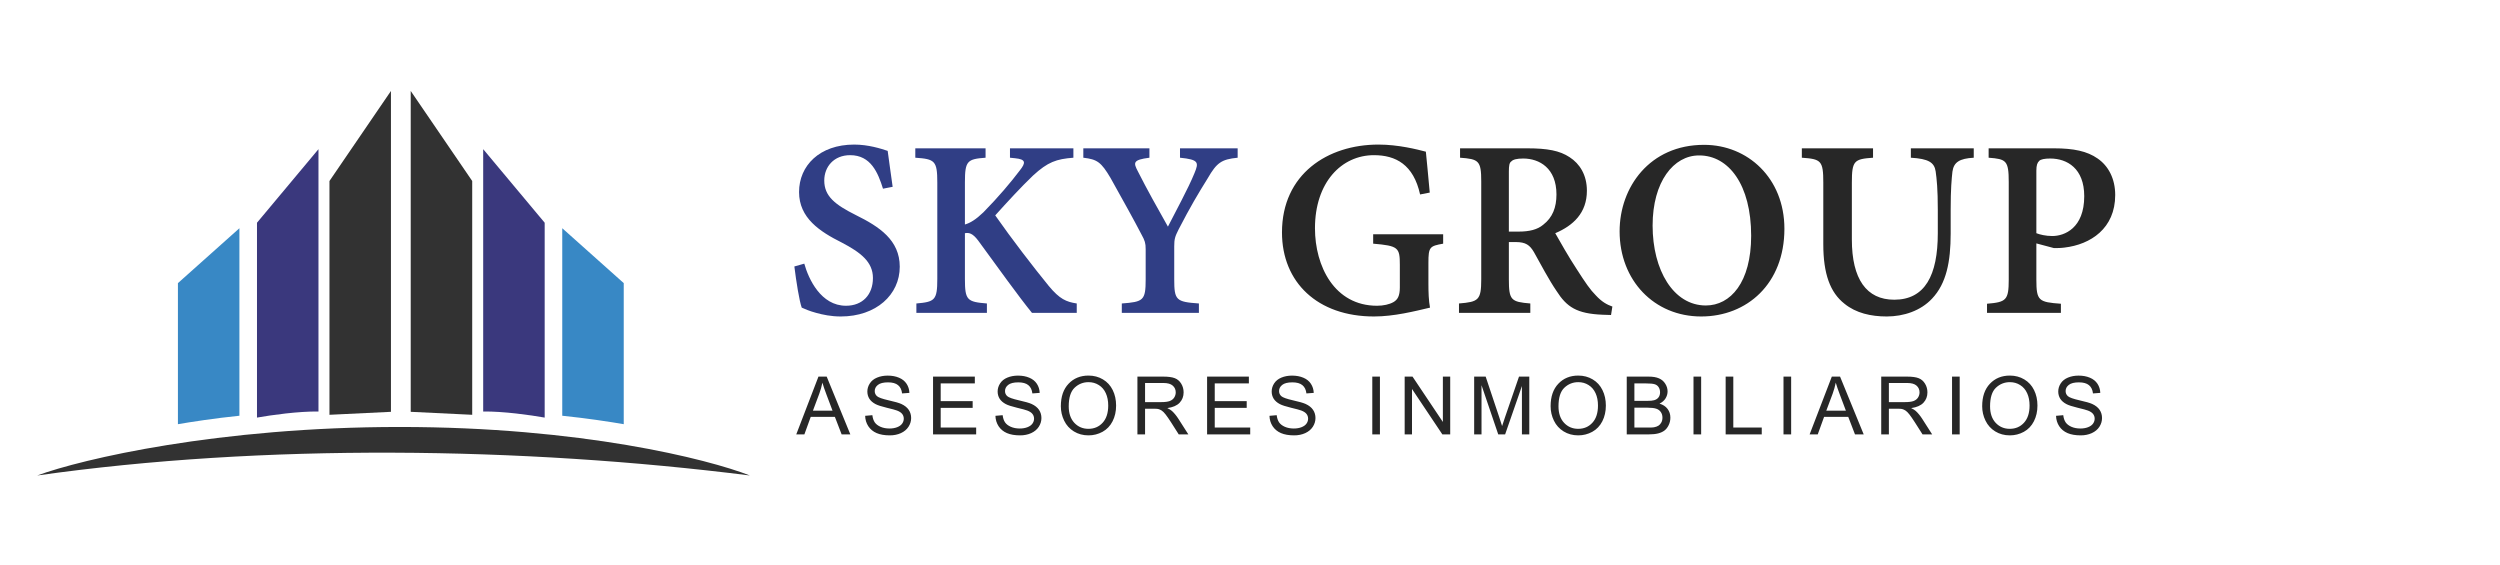<svg width="1022" height="231" viewBox="0 0 1022 231" fill="none" xmlns="http://www.w3.org/2000/svg">
<path d="M130.193 60.977L105.055 91.052V170.71C110.861 169.683 121.969 168.108 130.193 168.226V60.977Z" fill="#3A387D"/>
<path d="M197.527 60.977L222.665 91.052V170.71C216.859 169.683 205.751 168.108 197.527 168.226V60.977Z" fill="#3A387D"/>
<path d="M97.872 93.297L72.734 115.742V173.41C77.804 172.53 87.793 170.978 97.872 169.952V93.297Z" fill="#3888C5"/>
<path d="M229.848 93.297L254.986 115.742V173.41C249.916 172.53 239.927 170.978 229.848 169.952V93.297Z" fill="#3888C5"/>
<path d="M159.821 37.185L134.684 73.995V169.567L159.821 168.35V37.185Z" fill="#323232"/>
<path d="M167.902 37.185L193.04 73.995V169.567L167.902 168.35V37.185Z" fill="#323232"/>
<path d="M306.544 194.377C213.239 182.627 107.748 181.28 15.211 194.377C33.466 187.644 89.433 174.547 163.411 174.547C237.389 174.547 289.336 187.644 306.544 194.377Z" fill="#323232"/>
<path d="M364.914 76.369L360.967 77.137C358.939 70.668 356.034 63.433 347.537 63.433C340.905 63.433 336.958 68.147 336.958 73.793C336.958 80.206 341.343 83.659 349.894 87.935C359.432 92.649 367.819 98.131 367.819 109.039C367.819 120.496 358.171 129.376 343.701 129.376C339.754 129.376 336.41 128.663 333.614 127.895C330.764 127.128 329.01 126.306 327.749 125.758C326.763 123.072 325.502 115.123 324.734 108.929L328.79 107.778C330.545 114.082 335.588 124.99 345.838 124.99C352.581 124.99 356.856 120.496 356.856 113.643C356.856 107.011 351.758 103.174 344.139 99.173C335.149 94.678 326.653 89.141 326.653 78.507C326.653 67.709 335.04 59.102 349.182 59.102C354.937 59.102 360.09 60.747 362.885 61.679C363.324 65.351 364.037 69.736 364.914 76.369ZM440.175 127.895H421.866C416.385 121.153 407.944 109.368 399.886 98.35C397.639 95.335 396.049 95.006 394.459 95.335V114.082C394.459 122.743 395.391 123.401 403.449 124.059V127.895H374.616V124.059C382.126 123.401 383.167 122.743 383.167 114.082V74.56C383.167 65.68 382.126 65.022 374.177 64.474V60.637H402.901V64.474C395.391 65.022 394.459 65.79 394.459 74.56V91.772C396.597 91.169 398.954 89.744 402.024 86.784C408.163 80.535 413.206 74.56 416.933 69.627C419.4 66.502 419.4 65.132 415.015 64.694L412.877 64.474V60.637H438.804V64.474C431.843 65.022 428.39 66.173 422.305 71.765C417.372 76.479 411.891 82.454 406.848 88.045C413.59 97.692 422.415 109.148 428.719 116.878C433.214 122.304 435.899 123.401 440.175 124.059V127.895ZM505.953 60.637V64.474C499.321 65.132 497.402 66.502 493.729 72.861C489.673 79.384 486.658 84.427 481.78 93.855C480.355 96.705 480.026 97.692 480.026 100.707V114.192C480.026 122.743 480.793 123.401 490.112 124.059V127.895H458.593V124.059C467.418 123.401 468.35 122.852 468.35 114.192V101.858C468.35 99.392 468.021 98.35 466.651 95.883C463.417 89.635 459.689 83.002 453.988 72.751C450.152 66.283 448.562 65.132 442.861 64.474V60.637H469.885V64.474C463.033 65.351 463.307 66.502 465.171 70.066C468.898 77.465 473.283 85.249 477.45 92.649C480.464 86.674 485.726 77.137 488.303 70.778C490.112 66.393 490.112 65.242 482.383 64.474V60.637H505.953Z" fill="#303E85"/>
<path d="M589.963 95.773V99.611C584.481 100.597 583.935 100.927 583.935 107.449V115.891C583.935 119.454 584.042 122.852 584.588 125.758C578.289 127.238 569.9 129.376 561.678 129.376C538.655 129.376 524.074 115.452 524.074 95.006C524.074 71.107 542.821 59.102 563.488 59.102C571.652 59.102 579.326 61.076 582.892 62.008C583.219 65.57 583.822 71.107 584.481 78.726L580.532 79.494C577.85 67.27 570.559 63.433 561.678 63.433C548.413 63.433 537.559 74.56 537.559 93.307C537.559 108.82 545.507 124.99 562.939 124.99C565.517 124.99 567.979 124.442 569.624 123.51C571.326 122.523 572.255 121.044 572.255 117.481V108.272C572.255 101.2 571.652 100.488 561.349 99.611V95.773H589.963ZM659.139 125.319L658.593 128.773C657.607 128.773 656.345 128.663 655.139 128.663C644.558 128.224 640.502 125.538 636.282 118.906C633.211 114.411 629.977 108.272 627.07 103.064C625.374 100.159 623.672 98.953 619.672 98.953H616.821V114.192C616.821 122.743 617.751 123.401 625.594 124.059V127.895H596.431V124.059C604.381 123.401 605.53 122.743 605.53 114.192V74.122C605.53 65.68 604.488 65.022 596.871 64.474V60.637H624.388C632.552 60.637 637.594 61.569 641.651 64.255C645.82 66.941 648.722 71.546 648.722 77.959C648.722 87.058 643.133 92.211 635.786 95.335C637.487 98.35 641.431 105.312 644.558 110.026C648.175 115.672 650.097 118.467 652.345 120.715C654.807 123.401 656.948 124.552 659.139 125.319ZM616.821 94.678H620.771C625.261 94.678 628.495 93.855 630.856 91.882C634.693 88.922 636.282 84.811 636.282 79.494C636.282 68.75 629.318 64.803 622.686 64.803C619.999 64.803 618.523 65.242 617.864 65.954C617.041 66.502 616.821 67.599 616.821 70.175V94.678ZM696.578 59.212H696.685C714.393 59.212 729.465 72.751 729.465 93.527C729.465 116.001 714.174 129.376 695.429 129.376C676.239 129.376 662.097 114.63 662.097 94.568C662.097 76.479 674.43 59.212 696.578 59.212ZM694.657 63.542H694.55C684.189 63.542 675.585 74.231 675.585 92.211C675.585 110.409 684.082 124.881 697.344 124.881C707.43 124.881 715.875 115.452 715.875 96.377C715.875 75.492 706.663 63.542 694.657 63.542ZM806.867 60.637V64.474C801.058 64.803 798.697 66.283 798.151 70.175C797.824 73.245 797.435 77.137 797.435 85.688V95.445C797.435 107.011 795.683 115.891 789.818 122.085C785.215 127.018 778.251 129.376 771.293 129.376C764.875 129.376 758.74 128.005 754.024 124.168C748.159 119.564 745.364 111.944 745.364 99.83V74.67C745.364 65.68 744.485 65.022 736.592 64.474V60.637H765.698V64.474C757.968 65.022 757.038 65.68 757.038 74.67V97.912C757.038 114.082 763.016 122.523 774.358 122.523C786.911 122.523 792.173 112.602 792.173 95.335V85.688C792.173 77.246 791.739 73.245 791.3 70.066C790.747 66.393 788.392 64.913 781.158 64.474V60.637H806.867ZM812.952 60.637H839.753C847.647 60.637 853.241 61.788 857.518 64.803C861.901 67.818 864.696 73.026 864.696 79.713C864.696 93.417 854.61 99.94 844.03 101.2C842.497 101.419 840.796 101.419 839.646 101.419L832.463 99.501V114.301C832.463 122.962 833.398 123.51 842.497 124.168V127.895H812.292V124.168C820.129 123.51 821.172 122.743 821.172 114.301V74.451C821.172 65.57 820.129 65.022 812.952 64.474V60.637ZM832.463 69.736V95.335C833.837 95.883 836.299 96.486 838.987 96.486C843.922 96.486 852.036 93.307 852.036 80.206C852.036 68.86 845.072 64.803 838.108 64.803C835.866 64.803 834.164 65.132 833.618 65.79C832.846 66.502 832.463 67.599 832.463 69.736Z" fill="#272727"/>
<path d="M325.512 177.575L334.583 153.954H337.951L347.618 177.575H344.058L341.302 170.421H331.425L328.831 177.575H325.512ZM332.327 167.876H340.336L337.87 161.334C337.118 159.346 336.56 157.713 336.195 156.436C335.894 157.95 335.47 159.454 334.921 160.947L332.327 167.876ZM353.672 169.986L356.621 169.728C356.76 170.91 357.083 171.882 357.587 172.645C358.104 173.397 358.898 174.009 359.972 174.482C361.047 174.944 362.255 175.175 363.598 175.175C364.79 175.175 365.843 174.997 366.756 174.643C367.669 174.289 368.346 173.805 368.786 173.193C369.237 172.57 369.463 171.893 369.463 171.163C369.463 170.421 369.248 169.777 368.818 169.229C368.389 168.67 367.68 168.203 366.691 167.827C366.058 167.58 364.656 167.199 362.486 166.683C360.316 166.157 358.796 165.663 357.926 165.201C356.798 164.61 355.955 163.879 355.396 163.01C354.849 162.128 354.575 161.146 354.575 160.061C354.575 158.868 354.913 157.757 355.59 156.725C356.266 155.683 357.254 154.894 358.554 154.357C359.854 153.82 361.299 153.551 362.889 153.551C364.64 153.551 366.181 153.836 367.513 154.405C368.856 154.964 369.887 155.791 370.607 156.886C371.326 157.982 371.713 159.223 371.767 160.609L368.77 160.834C368.609 159.341 368.061 158.213 367.127 157.45C366.203 156.688 364.833 156.307 363.018 156.307C361.127 156.307 359.747 156.656 358.877 157.354C358.017 158.041 357.587 158.874 357.587 159.852C357.587 160.7 357.894 161.398 358.506 161.946C359.108 162.494 360.676 163.058 363.211 163.638C365.757 164.207 367.502 164.707 368.448 165.136C369.823 165.77 370.838 166.576 371.493 167.553C372.148 168.52 372.476 169.637 372.476 170.905C372.476 172.162 372.116 173.348 371.396 174.465C370.677 175.572 369.64 176.437 368.287 177.06C366.944 177.672 365.429 177.978 363.743 177.978C361.605 177.978 359.811 177.667 358.361 177.044C356.921 176.42 355.788 175.486 354.961 174.24C354.145 172.983 353.715 171.566 353.672 169.986ZM381.43 177.575V153.954H398.509V156.742H384.556V163.976H397.623V166.748H384.556V174.788H399.058V177.575H381.43ZM406.932 169.986L409.881 169.728C410.021 170.91 410.343 171.882 410.848 172.645C411.363 173.397 412.158 174.009 413.232 174.482C414.306 174.944 415.515 175.175 416.858 175.175C418.05 175.175 419.103 174.997 420.015 174.643C420.929 174.289 421.605 173.805 422.045 173.193C422.497 172.57 422.723 171.893 422.723 171.163C422.723 170.421 422.507 169.777 422.078 169.229C421.648 168.67 420.94 168.203 419.951 167.827C419.317 167.58 417.916 167.199 415.746 166.683C413.576 166.157 412.056 165.663 411.186 165.201C410.058 164.61 409.215 163.879 408.656 163.01C408.108 162.128 407.834 161.146 407.834 160.061C407.834 158.868 408.173 157.757 408.849 156.725C409.526 155.683 410.515 154.894 411.814 154.357C413.114 153.82 414.559 153.551 416.148 153.551C417.899 153.551 419.441 153.836 420.773 154.405C422.115 154.964 423.147 155.791 423.866 156.886C424.586 157.982 424.973 159.223 425.027 160.609L422.03 160.834C421.869 159.341 421.321 158.213 420.386 157.45C419.462 156.688 418.093 156.307 416.277 156.307C414.387 156.307 413.007 156.656 412.136 157.354C411.277 158.041 410.848 158.874 410.848 159.852C410.848 160.7 411.154 161.398 411.766 161.946C412.367 162.494 413.936 163.058 416.47 163.638C419.017 164.207 420.762 164.707 421.707 165.136C423.082 165.77 424.097 166.576 424.753 167.553C425.408 168.52 425.735 169.637 425.735 170.905C425.735 172.162 425.376 173.348 424.656 174.465C423.936 175.572 422.9 176.437 421.546 177.06C420.204 177.672 418.689 177.978 417.002 177.978C414.865 177.978 413.071 177.667 411.621 177.044C410.182 176.42 409.048 175.486 408.221 174.24C407.405 172.983 406.975 171.566 406.932 169.986ZM433.674 166.071C433.674 162.15 434.727 159.083 436.833 156.871C438.938 154.647 441.656 153.535 444.986 153.535C447.166 153.535 449.132 154.056 450.883 155.098C452.634 156.14 453.966 157.596 454.879 159.465C455.803 161.323 456.264 163.434 456.264 165.797C456.264 168.192 455.781 170.336 454.815 172.226C453.848 174.117 452.478 175.551 450.706 176.528C448.933 177.495 447.021 177.978 444.97 177.978C442.746 177.978 440.759 177.441 439.008 176.367C437.257 175.293 435.93 173.827 435.028 171.968C434.126 170.11 433.674 168.144 433.674 166.071ZM436.897 166.119C436.897 168.966 437.66 171.211 439.185 172.854C440.722 174.487 442.644 175.303 444.953 175.303C447.306 175.303 449.24 174.476 450.754 172.822C452.279 171.168 453.042 168.821 453.042 165.781C453.042 163.858 452.714 162.182 452.059 160.754C451.415 159.314 450.464 158.202 449.207 157.418C447.961 156.623 446.56 156.226 445.002 156.226C442.789 156.226 440.882 156.989 439.282 158.514C437.692 160.029 436.897 162.564 436.897 166.119ZM464.977 177.575V153.954H475.45C477.556 153.954 479.157 154.169 480.252 154.598C481.348 155.017 482.223 155.764 482.878 156.838C483.534 157.912 483.861 159.099 483.861 160.399C483.861 162.075 483.319 163.487 482.234 164.637C481.149 165.786 479.473 166.517 477.207 166.828C478.034 167.226 478.662 167.618 479.092 168.004C480.005 168.842 480.87 169.889 481.686 171.146L485.795 177.575H481.863L478.737 172.661C477.825 171.243 477.072 170.158 476.481 169.406C475.891 168.654 475.359 168.128 474.886 167.827C474.424 167.526 473.952 167.317 473.468 167.199C473.114 167.124 472.534 167.086 471.729 167.086H468.103V177.575H464.977ZM468.103 164.379H474.822C476.25 164.379 477.368 164.234 478.173 163.944C478.979 163.643 479.592 163.171 480.01 162.526C480.429 161.871 480.639 161.162 480.639 160.399C480.639 159.282 480.23 158.364 479.414 157.644C478.608 156.924 477.331 156.564 475.579 156.564H468.103V164.379ZM493.46 177.575V153.954H510.539V156.742H496.586V163.976H509.653V166.748H496.586V174.788H511.088V177.575H493.46ZM518.962 169.986L521.911 169.728C522.05 170.91 522.373 171.882 522.878 172.645C523.393 173.397 524.188 174.009 525.262 174.482C526.336 174.944 527.545 175.175 528.887 175.175C530.08 175.175 531.133 174.997 532.045 174.643C532.959 174.289 533.635 173.805 534.076 173.193C534.527 172.57 534.753 171.893 534.753 171.163C534.753 170.421 534.537 169.777 534.108 169.229C533.678 168.67 532.969 168.203 531.981 167.827C531.347 167.58 529.946 167.199 527.776 166.683C525.606 166.157 524.086 165.663 523.216 165.201C522.088 164.61 521.245 163.879 520.686 163.01C520.138 162.128 519.864 161.146 519.864 160.061C519.864 158.868 520.202 157.757 520.879 156.725C521.556 155.683 522.545 154.894 523.844 154.357C525.144 153.82 526.589 153.551 528.179 153.551C529.929 153.551 531.471 153.836 532.803 154.405C534.145 154.964 535.177 155.791 535.896 156.886C536.616 157.982 537.003 159.223 537.056 160.609L534.06 160.834C533.898 159.341 533.351 158.213 532.416 157.45C531.492 156.688 530.122 156.307 528.307 156.307C526.417 156.307 525.037 156.656 524.167 157.354C523.307 158.041 522.878 158.874 522.878 159.852C522.878 160.7 523.183 161.398 523.796 161.946C524.397 162.494 525.966 163.058 528.5 163.638C531.046 164.207 532.792 164.707 533.737 165.136C535.112 165.77 536.127 166.576 536.783 167.553C537.438 168.52 537.766 169.637 537.766 170.905C537.766 172.162 537.406 173.348 536.686 174.465C535.966 175.572 534.93 176.437 533.576 177.06C532.234 177.672 530.719 177.978 529.032 177.978C526.895 177.978 525.101 177.667 523.651 177.044C522.212 176.42 521.078 175.486 520.251 174.24C519.435 172.983 519.005 171.566 518.962 169.986ZM560.991 177.575V153.954H564.116V177.575H560.991ZM574.229 177.575V153.954H577.44L589.847 172.5V153.954H592.844V177.575H589.633L577.226 159.013V177.575H574.229ZM602.636 177.575V153.954H607.341L612.93 170.679C613.443 172.237 613.82 173.402 614.057 174.176C614.327 173.316 614.744 172.054 615.313 170.389L620.97 153.954H625.173V177.575H622.164V157.805L615.296 177.575H612.479L605.645 157.467V177.575H602.636ZM633.889 166.071C633.889 162.15 634.942 159.083 637.044 156.871C639.151 154.647 641.867 153.535 645.197 153.535C647.377 153.535 649.343 154.056 651.096 155.098C652.848 156.14 654.177 157.596 655.09 159.465C656.014 161.323 656.476 163.434 656.476 165.797C656.476 168.192 655.992 170.336 655.028 172.226C654.059 174.117 652.69 175.551 650.921 176.528C649.146 177.495 647.236 177.978 645.185 177.978C642.96 177.978 640.971 177.441 639.219 176.367C637.472 175.293 636.142 173.827 635.241 171.968C634.34 170.11 633.889 168.144 633.889 166.071ZM637.112 166.119C637.112 168.966 637.872 171.211 639.399 172.854C640.937 174.487 642.858 175.303 645.168 175.303C647.518 175.303 649.45 174.476 650.966 172.822C652.493 171.168 653.253 168.821 653.253 165.781C653.253 163.858 652.927 162.182 652.273 160.754C651.625 159.314 650.679 158.202 649.422 157.418C648.177 156.623 646.774 156.226 645.213 156.226C643.005 156.226 641.095 156.989 639.495 158.514C637.906 160.029 637.112 162.564 637.112 166.119ZM665.012 177.575V153.954H673.874C675.677 153.954 677.125 154.196 678.207 154.679C679.306 155.152 680.156 155.887 680.771 156.886C681.396 157.875 681.706 158.911 681.706 159.996C681.706 161.006 681.43 161.957 680.883 162.848C680.337 163.74 679.508 164.46 678.404 165.007C679.83 165.427 680.928 166.14 681.689 167.151C682.461 168.16 682.85 169.352 682.85 170.727C682.85 171.834 682.613 172.865 682.14 173.821C681.678 174.766 681.103 175.497 680.416 176.013C679.728 176.528 678.866 176.92 677.824 177.188C676.793 177.446 675.525 177.575 674.021 177.575H665.012ZM668.139 163.879H673.249C674.635 163.879 675.627 163.788 676.229 163.606C677.024 163.37 677.621 162.977 678.015 162.429C678.427 161.882 678.63 161.194 678.63 160.367C678.63 159.583 678.438 158.895 678.066 158.304C677.689 157.703 677.153 157.295 676.455 157.08C675.756 156.854 674.556 156.742 672.86 156.742H668.139V163.879ZM668.139 174.788H674.021C675.029 174.788 675.739 174.751 676.145 174.675C676.866 174.546 677.469 174.331 677.954 174.03C678.432 173.73 678.832 173.295 679.142 172.726C679.458 172.145 679.61 171.479 679.61 170.727C679.61 169.847 679.385 169.084 678.934 168.439C678.483 167.784 677.852 167.328 677.052 167.07C676.252 166.801 675.103 166.667 673.598 166.667H668.139V174.788ZM692.304 177.575V153.954H695.431V177.575H692.304ZM705.448 177.575V153.954H708.575V174.788H720.204V177.575H705.448ZM729.095 177.575V153.954H732.222V177.575H729.095ZM739.777 177.575L748.848 153.954H752.212L761.88 177.575H758.319L755.564 170.421H745.687L743.095 177.575H739.777ZM746.589 167.876H754.6L752.133 161.334C751.383 159.346 750.82 157.713 750.459 156.436C750.155 157.95 749.732 159.454 749.186 160.947L746.589 167.876ZM769.046 177.575V153.954H779.52C781.627 153.954 783.227 154.169 784.321 154.598C785.419 155.017 786.292 155.764 786.946 156.838C787.605 157.912 787.932 159.099 787.932 160.399C787.932 162.075 787.385 163.487 786.304 164.637C785.216 165.786 783.543 166.517 781.278 166.828C782.101 167.226 782.732 167.618 783.16 168.004C784.073 168.842 784.94 169.889 785.757 171.146L789.865 177.575H785.932L782.805 172.661C781.892 171.243 781.143 170.158 780.551 169.406C779.96 168.654 779.43 168.128 778.957 167.827C778.495 167.526 778.022 167.317 777.537 167.199C777.182 167.124 776.602 167.086 775.796 167.086H772.173V177.575H769.046ZM772.173 164.379H778.889C780.32 164.379 781.436 164.234 782.242 163.944C783.047 163.643 783.661 163.171 784.078 162.526C784.501 161.871 784.709 161.162 784.709 160.399C784.709 159.282 784.298 158.364 783.481 157.644C782.675 156.924 781.402 156.564 779.65 156.564H772.173V164.379ZM797.995 177.575V153.954H801.122V177.575H797.995ZM810.316 166.071C810.316 162.15 811.37 159.083 813.477 156.871C815.584 154.647 818.3 153.535 821.63 153.535C823.81 153.535 825.777 154.056 827.529 155.098C829.275 156.14 830.611 157.596 831.523 159.465C832.447 161.323 832.909 163.434 832.909 165.797C832.909 168.192 832.425 170.336 831.456 172.226C830.492 174.117 829.123 175.551 827.348 176.528C825.579 177.495 823.664 177.978 821.613 177.978C819.387 177.978 817.404 177.441 815.652 176.367C813.9 175.293 812.576 173.827 811.674 171.968C810.767 170.11 810.316 168.144 810.316 166.071ZM813.539 166.119C813.539 168.966 814.305 171.211 815.827 172.854C817.365 174.487 819.286 175.303 821.596 175.303C823.951 175.303 825.884 174.476 827.399 172.822C828.92 171.168 829.687 168.821 829.687 165.781C829.687 163.858 829.36 162.182 828.701 160.754C828.058 159.314 827.106 158.202 825.85 157.418C824.605 156.623 823.202 156.226 821.647 156.226C819.433 156.226 817.528 156.989 815.928 158.514C814.334 160.029 813.539 162.564 813.539 166.119ZM840.51 169.986L843.457 169.728C843.597 170.91 843.919 171.882 844.426 172.645C844.938 173.397 845.733 174.009 846.809 174.482C847.885 174.944 849.091 175.175 850.437 175.175C851.626 175.175 852.68 174.997 853.592 174.643C854.505 174.289 855.181 173.805 855.621 173.193C856.071 172.57 856.302 171.893 856.302 171.163C856.302 170.421 856.083 169.777 855.654 169.229C855.226 168.67 854.516 168.203 853.53 167.827C852.894 167.58 851.491 167.199 849.322 166.683C847.152 166.157 845.631 165.663 844.764 165.201C843.637 164.61 842.792 163.879 842.234 163.01C841.687 162.128 841.411 161.146 841.411 160.061C841.411 158.868 841.749 157.757 842.425 156.725C843.102 155.683 844.093 154.894 845.389 154.357C846.691 153.82 848.139 153.551 849.727 153.551C851.474 153.551 853.018 153.836 854.347 154.405C855.694 154.964 856.725 155.791 857.446 156.886C858.162 157.982 858.55 159.223 858.601 160.609L855.609 160.834C855.446 159.341 854.899 158.213 853.964 157.45C853.04 156.688 851.671 156.307 849.857 156.307C847.964 156.307 846.584 156.656 845.716 157.354C844.854 158.041 844.426 158.874 844.426 159.852C844.426 160.7 844.73 161.398 845.344 161.946C845.947 162.494 847.513 163.058 850.048 163.638C852.595 164.207 854.342 164.707 855.283 165.136C856.657 165.77 857.677 166.576 858.331 167.553C858.984 168.52 859.311 169.637 859.311 170.905C859.311 172.162 858.95 173.348 858.235 174.465C857.514 175.572 856.477 176.437 855.125 177.06C853.778 177.672 852.268 177.978 850.578 177.978C848.443 177.978 846.645 177.667 845.197 177.044C843.761 176.42 842.623 175.486 841.8 174.24C840.983 172.983 840.549 171.566 840.51 169.986Z" fill="#272727"/>
</svg>
